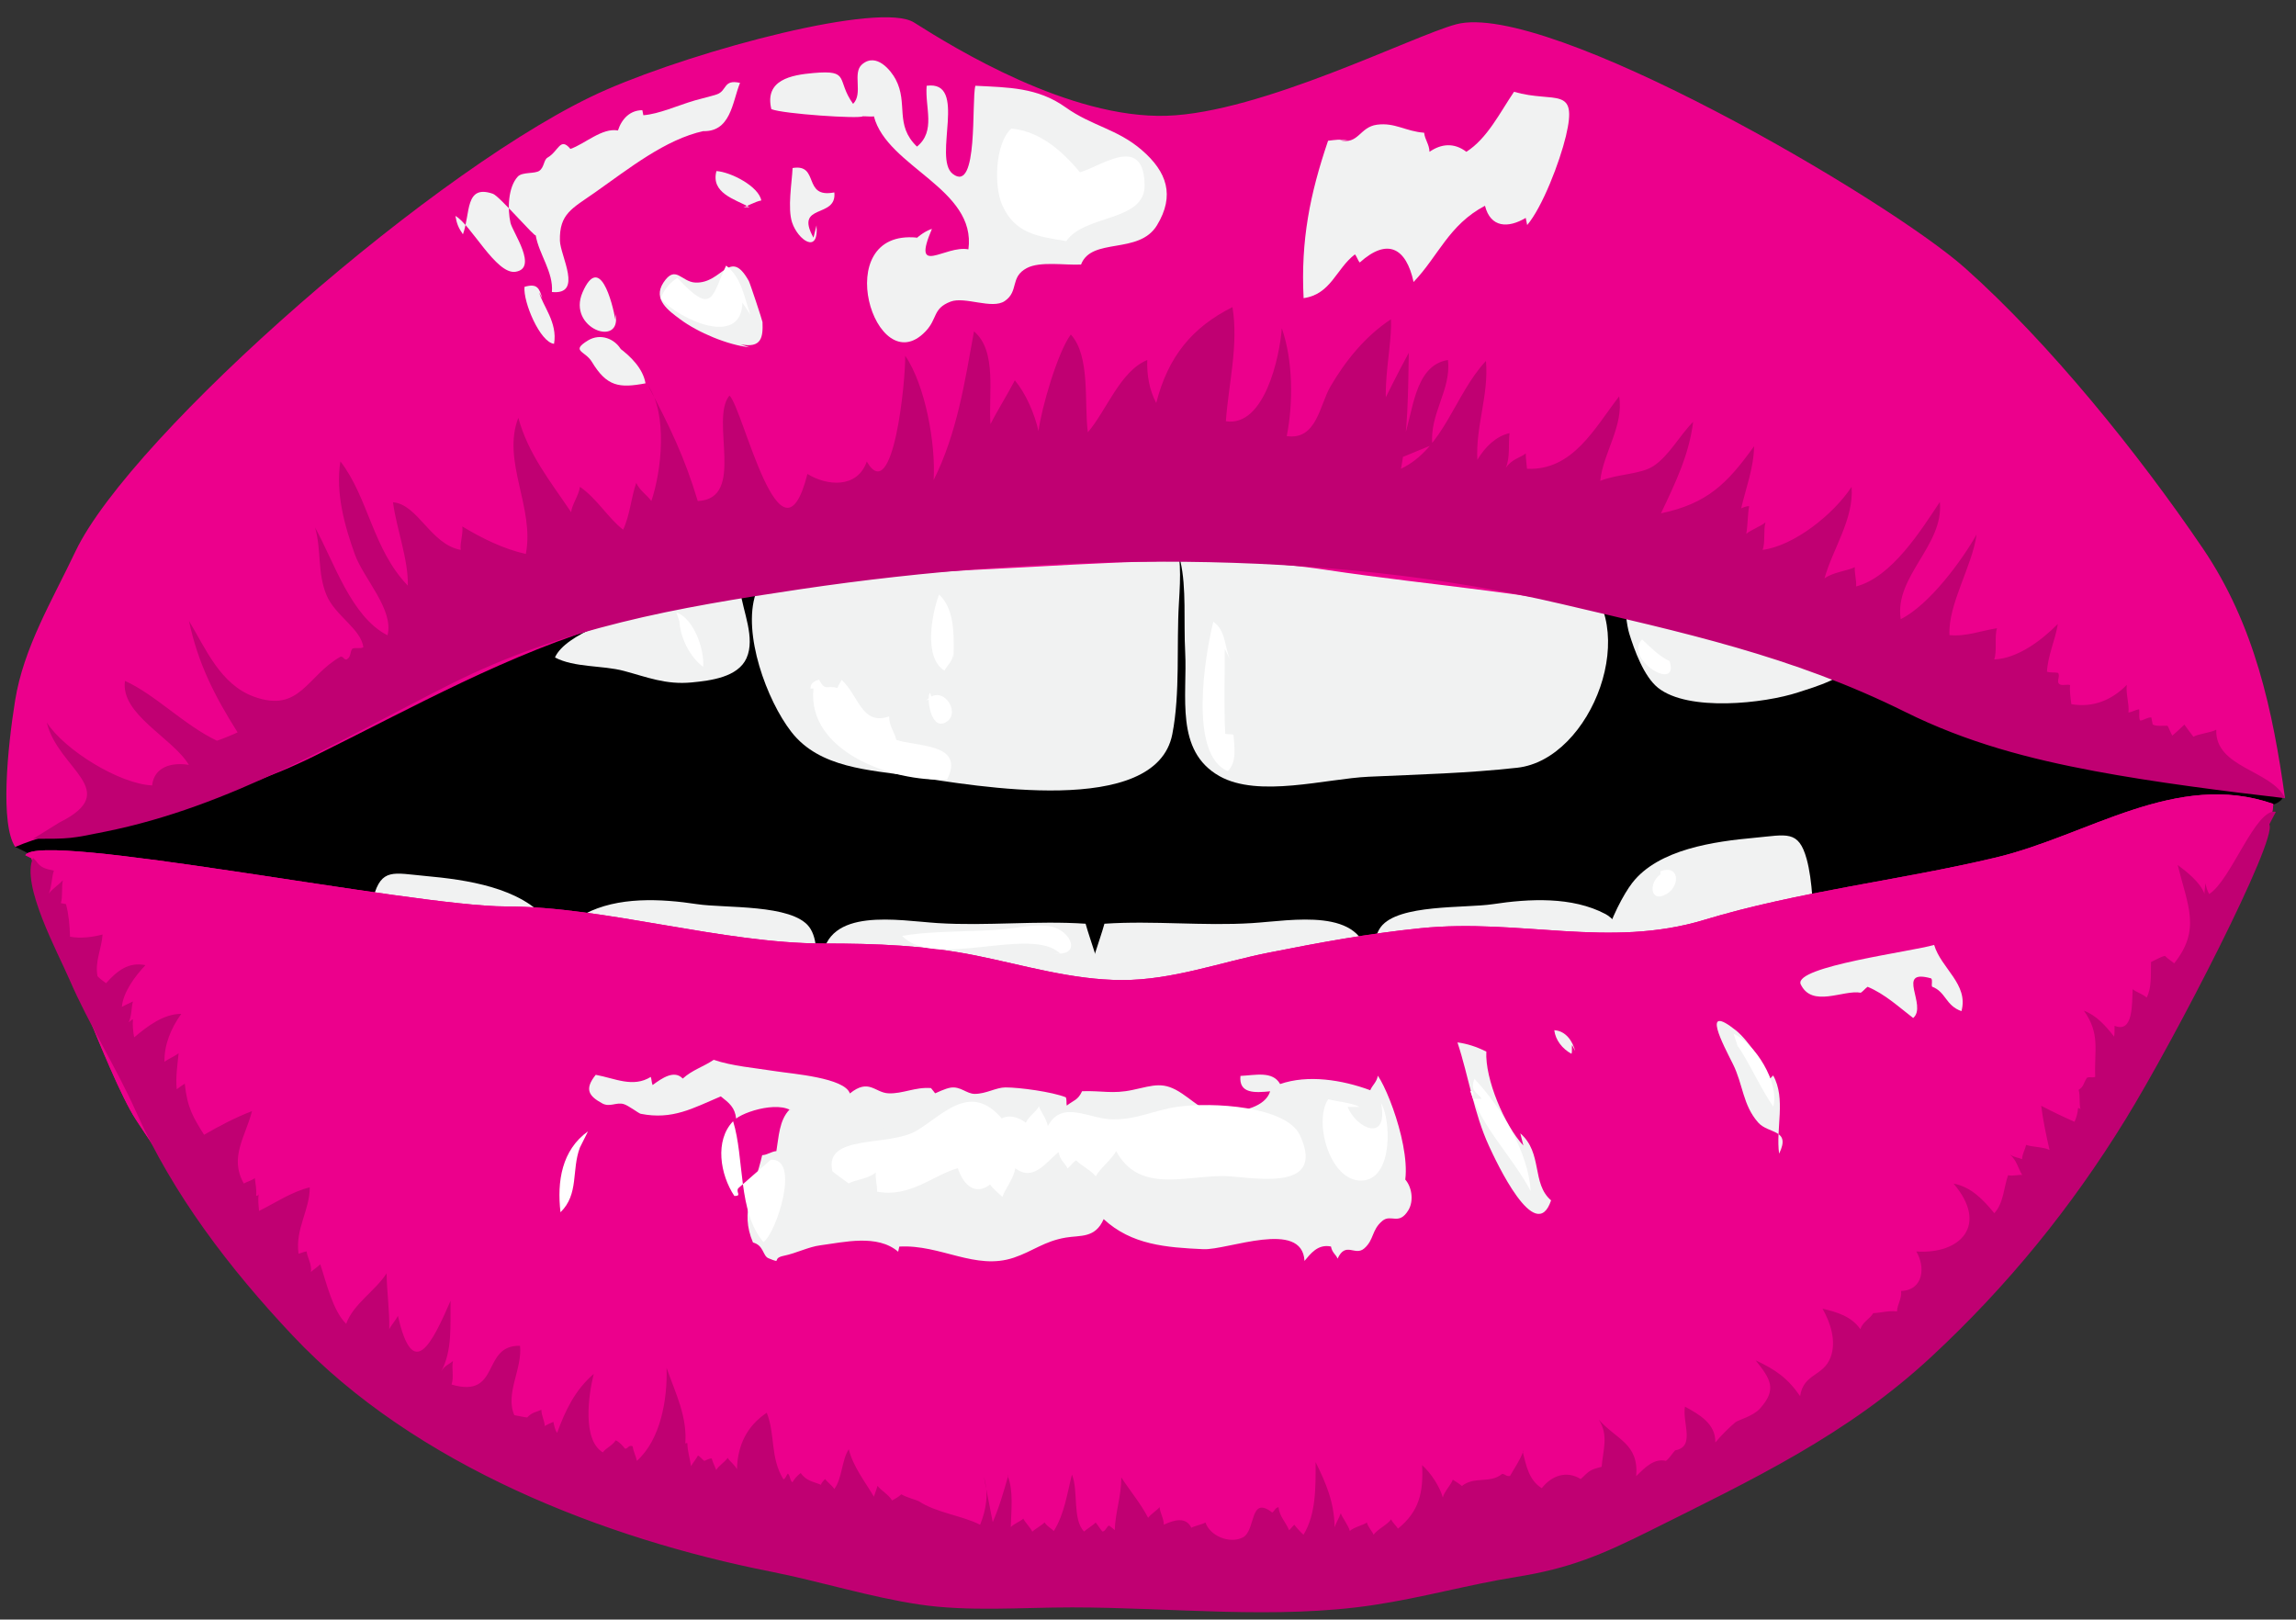 <?xml version="1.0" encoding="UTF-8"?><svg xmlns="http://www.w3.org/2000/svg" xmlns:xlink="http://www.w3.org/1999/xlink" height="265.8" preserveAspectRatio="xMidYMid meet" version="1.0" viewBox="229.5 162.0 376.8 265.8" width="376.8" zoomAndPan="magnify"><rect x="229.5" y="162.0" width="376.8" height="265.8" fill="#333333" stroke="none"/><g id="change1_1"><path d="m313 250c-6.203 0.577-13.419 5.502-19.111 7.986-7.753 3.382-15.316 7.318-22.902 11.002-10.025 4.87-18.999 11.984-28.499 17.649-6.733 4.015-8.488 11.003-10.488 14.363 0 0 19 8.734 25.889 18.975 17.319 25.745 58.677 21.965 89.723 20.414 22.443-1.121 44.882-3.209 67.385-2.9 19.628 0.27 38.733 2.611 58.406 1.01 16.978-1.382 33.661-4.982 50.61-6.387 10.989-0.91 21.662-3.778 31.386-9.111 11.619-6.373 20.114-16.875 31.713-22.861 3.646-1.881 7.813-4.044 11.5-5.027 4.606-1.228 7.718-1.178 3.913-6.211-4.388-5.805-13.503-11.113-19.515-14.873-18.289-11.437-41.961-17.068-63.02-20.527-22.255-3.656-44.195-7.79-66.879-8.012-19.714-0.192-39.336 1.029-59 1.012-22.017-0.019-43.949 2.977-65.611 4-5.345 0.252-13.495-0.436-18 1.5" fill="inherit"/></g><g fill="#F1F2F2" id="change2_3"><path d="m351 259.5c7.772-2.746 15.629-7.261 23.474-9.527 12.382-3.577 26.097-4.831 38.955-3.868 12.549 0.94 10.044 12.837 10.572 22.895 0.379 7.234-1.735 16.221 5.625 20.375 6.42 3.622 17.512 0.417 24.486 0.1 8.48-0.386 16.173-0.568 24.389-1.476 12.247-1.353 20.724-23.427 9.998-31.621-10.645-8.132-32.372-7.328-45.023-8.375-6.256-0.518-16.045 1.577-19.975-3.002" fill="inherit"/><path d="m496 255.5c0 0.354-0.023 7.547 0.889 10.512 0.832 2.702 2.396 7.014 4.709 8.865 4.965 3.969 17.441 2.579 23.014 0.747 2.666-0.877 8.458-2.451 9.524-5.599 1.633-4.823-8.863-6.848-12.636-8.898-7.947-4.32-15.337-6.74-24.024-7.153-0.168-8e-3 -1.194 0.039-0.976 0.027" fill="inherit"/><path d="m410.75 313.6c-1.546 5.606-5.976 14.584 0.185 18.734 6.285 4.232 19.908 2.399 27.065 2.052 10.214-0.497 16.986-3.343 15.996-14.891-0.748-8.722-12.524-6.404-18.998-5.998-8.076 0.508-16.188-0.44-24.248 0.103z" fill="inherit"/><path d="m504 331.5c-4.196 1.803-12.614-0.087-17.488-0.5-4.652-0.395-9.24-1.354-13.896-1.712-3.326-0.255-9.548 1.821-12.258 1.091-4.112-1.107-7.179-12.361-4.244-16.254 2.855-3.779 13.83-3.047 18.387-3.736 5.939-0.898 13.004-1.282 18.485 1.626 4.142 2.196 12.482 18.989 12.515 18.985" fill="inherit"/><path d="m495 325.5c-6.396-2.212-0.408-15.023 2.376-18.609 4.305-5.542 13.504-6.8 20.124-7.402 5.214-0.475 7.165-1.337 8.5 3.512 0.941 3.42 1.191 8.949 1 12.5-0.558 10.346-11.638 7.766-19.498 8.891-4.635 0.663-9.556 1.302-14.502 1.609" fill="inherit"/><path d="m351 259.5c-3.915-1.759-10.753-0.474-15.5 1.876-3.903 1.932-13.158 4.554-14.923 8.524 3.187 1.691 7.738 1.258 11.312 2.209 3.797 1.011 6.865 2.298 11.111 1.891 3.168-0.304 7.608-0.86 9.012-3.988 1.493-3.328-0.605-7.685-1.012-11.012" fill="inherit"/><path d="m353.5 259.5c-2.152 6.493 1.815 17.405 5.875 22.625 4.653 5.981 12.855 6.208 19.736 7.264 10.536 1.618 40.079 6.884 42.777-6.889 1.324-6.758 0.668-14.701 1.086-21.526 0.559-9.133 0.52-13.917-10.1-13.974-13.31-0.072-28.518 4.617-41.365 6.986-5.054 0.932-16.592 2.362-18.51 5.014" fill="inherit"/><path d="m407.66 313.6c1.547 5.606 5.977 14.584-0.186 18.734-6.285 4.232-19.907 2.399-27.064 2.052-10.214-0.497-16.986-3.343-15.996-14.891 0.748-8.722 12.524-6.404 18.998-5.998 8.076 0.508 16.188-0.44 24.248 0.103z" fill="inherit"/><path d="m314.41 331.5c4.196 1.803 12.614-0.087 17.488-0.5 4.652-0.395 9.24-1.354 13.896-1.712 3.326-0.255 9.548 1.821 12.258 1.091 4.112-1.107 7.179-12.361 4.244-16.254-2.855-3.779-13.83-3.047-18.387-3.736-5.939-0.898-13.004-1.282-18.485 1.626-4.142 2.196-12.482 18.989-12.515 18.985" fill="inherit"/><path d="m321.77 331.77c6.396-2.212 0.408-15.023-2.376-18.609-4.305-5.542-13.504-6.8-20.124-7.402-5.214-0.475-7.165-1.338-8.5 3.512-0.941 3.42-1.191 8.949-1 12.5 0.558 10.346 11.638 7.766 19.498 8.891 4.635 0.663 9.556 1.302 14.502 1.609" fill="inherit"/></g><g id="change3_1"><path d="m232 301c6.729-2.921 19.839-5.262 26.986-7.014 7.369-1.807 14.932-4.37 22.014-7.862 16.188-7.983 32.043-16.954 49.5-21.999 19.857-5.738 40.912-7.73 61.5-8.736 17.841-0.871 37.347-2.56 55 0.113 17.55 2.657 36.04 3.877 53.488 8.121 17.847 4.34 35.064 11.111 52.012 18.266 9.499 4.01 16.649 5.738 27 6.723 9.306 0.885 16.066 1.784 25 4.389-1.999-14.331-4.962-28.428-13.487-40.998-10.531-15.528-25.203-33.714-39.013-46.003-12.809-11.398-68.669-43.984-83.525-40.014-7.176 1.917-31.975 14.526-47.53 15.014-15.945 0.5-34.76-11.075-41.445-15.311-5.5-3.485-35.286 4.403-50.538 11.054-26.962 11.757-78.011 56.659-87.086 75.769-3.844 8.095-8.505 15.77-9.902 24.488-1.249 7.797-2.474 20.28 0.026 24" fill="#EC008C"/></g><g fill="#EC008C" id="change3_2"><path d="m234.66 302.85c2.028 7.204 12.637 35.981 17.124 42.863 8.227 12.615 18.044 25.077 28.251 36.272 10.084 11.059 54.625 44.864 144.65 42.364 17.736-0.492 35.17-2.237 52.363-5.015 71.111-11.485 125.5-114.71 125.52-125.4-15.908-5.543-30.395 5.199-45.525 8.802-15.967 3.802-32.367 5.533-47.875 10.236-15.613 4.734-30.201-0.287-46.514 1.363-8.596 0.87-16.619 2.361-25 4.023-7.852 1.557-15.741 4.496-24 4.488-8.176-8e-3 -16.205-2.455-24-4.025-8.287-1.67-16.284-1.975-25-1.975-16.615 0-35.978-6.08-52.089-6.08-15.47 0-76.544-12.467-78.911-8.42" fill="inherit"/><path d="m234.66 302.85c2.028 7.204 12.637 35.981 17.124 42.863 8.227 12.615 18.044 25.077 28.251 36.272 10.084 11.059 54.625 44.864 144.65 42.364 17.736-0.492 35.17-2.237 52.363-5.015 71.111-11.485 125.5-114.71 125.52-125.4-15.908-5.543-30.395 5.199-45.525 8.802-15.967 3.802-32.367 5.533-47.875 10.236-15.613 4.734-30.201-0.287-46.514 1.363-8.596 0.87-16.619 2.361-25 4.023-7.852 1.557-15.741 4.496-24 4.488-8.176-8e-3 -16.205-2.455-24-4.025-8.287-1.67-16.284-1.975-25-1.975-16.615 0-35.978-6.08-52.089-6.08-15.47 0-76.544-12.467-78.911-8.42" fill="inherit"/></g><g id="change4_1"><path d="m235.42 303.3c0.737 1.146 1.636 1.304 2.923 1.587-0.353 0.979-0.382 2.885-0.846 3.766 0.641-0.813 1.621-1.426 2.321-2.189-0.256 1.103 0.011 2.646-0.325 3.752 0.281 0.055 0.561 0.111 0.841 0.17 0.456 1.749 0.596 3.447 0.661 5.34 1.769 0.348 3.835 0.045 5.337-0.36-0.147 2.362-1.296 4.401-0.828 6.851 0.285 0.299 1.045 0.912 1.401 1.146 1.745-1.958 3.653-3.554 6.462-2.962-1.715 1.811-3.645 4.399-3.873 6.851 0.501-0.289 1.306-0.636 1.821-0.898-0.282 1.019-0.164 2.271-0.684 3.4 0.024 0.069 0.635-0.631 0.689-0.404-0.092 0.794 0.032 2.104 0.198 2.9 2.154-1.814 4.792-3.857 7.725-3.859-1.692 2.387-2.812 5.067-2.749 7.873 0.555-0.461 1.718-0.92 2.321-1.422-0.185 1.927-0.516 3.912-0.31 5.922 0.292-0.243 0.986-0.687 1.312-0.924 0.441 4.065 1.401 5.536 3.174 8.397 2.25-1.313 5.111-2.835 7.864-3.884-1.056 4.173-3.784 7.597-1.337 11.884 0.361-0.242 1.31-0.506 1.802-0.884 0.109 0.809 0.324 2.104 0.211 2.889 0.208 0.027 0.346-0.054 0.415-0.244-0.136 0.901-8e-3 1.864 0.061 2.739 2.505-1.236 5.447-3.203 8.326-3.871 6e-3 3.772-2.403 6.771-1.839 10.888 0.479-0.109 0.836-0.325 1.327-0.378 0.075 0.948 0.918 2.138 0.701 3.388 0.348-0.372 1.121-0.837 1.536-1.285 1.004 2.998 2.04 7.608 4.253 9.785 1.164-3.267 4.749-5.365 6.633-8.287 0.04 3.094 0.499 5.999 0.438 9.174 0.383-0.778 1.033-1.429 1.425-2.195 2.481 10.936 5.576 4.541 8.639-2.477-0.073 3.94 0.342 8.173-1.562 11.635 0.567-1.023 1.352-1.21 1.949-1.746-0.25 1.256 0.196 2.539-0.226 3.859 8.139 2.37 4.836-6.521 11.237-6.36 0.401 3.806-2.492 7.846-0.934 11.386 0.51 0.079 1.608 0.337 2.109 0.376 0.833-0.896 1.515-0.879 2.327-1.261 0.01 0.989 0.542 1.801 0.561 2.76-0.37-0.041 1.646-0.891 1.414-0.761 0.126 0.581 0.238 1.302 0.613 1.784 1.341-3.663 2.916-7.011 6.008-9.674-0.86 3.416-1.924 10.813 1.492 12.887 0.462-0.695 1.609-1.148 2.109-1.984 0.542 0.222 1.11 0.819 1.502 1.349 0.493 0.152 0.574-0.696 1.289-0.363 0.124 0.941 0.506 1.484 0.684 2.386 3.859-3.445 5.043-10.01 4.875-15.271 1.397 4.04 3.565 8.171 3.028 12.895-0.01 0.374-0.02 0.359-0.028-0.046-0.044-0.386 0.094-0.549 0.415-0.489 0.011 1.329 0.427 2.511 0.597 3.787 0.331-0.598 0.828-1.15 1.14-1.746 0.218 0.039 0.962 0.861 1 0.849 0.124 0.085 0.863-0.454 1.262-0.361 0.125 0.553 0.532 1.326 0.737 1.897 0.338-0.671 1.444-1.341 1.875-2.01 0.345 0.577 1.153 1.141 1.526 1.871 0.107-3.988 1.646-7.093 4.887-9.271 1.423 3.521 0.538 7.349 2.724 10.91 0.279 0.066 0.577-0.781 0.726-0.926 0.435 0.299 0.323 1.157 0.774 1.428 0.279-0.52 0.758-1.069 1.35-1.523 0.945 1.371 2.176 1.426 3.427 1.973-0.405 2e-3 0.667-1.102 0.572-0.975 0.424 0.545 1.184 1.072 1.513 1.637 1.332-1.828 1.181-4.686 2.375-6.537 0.734 2.895 2.622 5.248 4.123 7.785 0.186-0.604 0.433-1.163 0.601-1.783 0.455 0.685 1.852 1.45 2.387 2.41 0.534-0.306 1.008-0.546 1.514-1.012 0.954 0.553 2.443 0.91 2.876 1.134 2.819 1.892 7.225 2.382 10.05 3.862 1.03-2.556 1.439-5.089 0.624-7.859l1.45 7.425c1.072-2.438 1.788-5.004 2.527-7.547-0.018-0.372-0.037-0.372-0.055 0 0.963 2.453 0.555 5.636 0.492 8.368 0.576-0.601 1.516-0.891 2.06-1.395 0.174 0.486 1.317 1.658 1.464 2.146 0.488-0.472 1.636-1.091 2.012-1.523 0.46 0.693 1.177 1.021 1.526 1.412 1.769-2.872 2.183-6.171 2.974-9.259 1.096 2.643 0.038 7.391 2 9.345 0.501-0.473 1.466-1.023 1.889-1.484 0.364 0.426 0.729 1.05 1.111 1.484 0.58-0.051 0.698-0.925 1.124-0.973 0.08 0.043 0.913 0.748 0.9 0.75 0.088-2.941 1.099-5.656 1.076-8.662 1.46 2.252 3.212 4.313 4.402 6.636 0.479-0.65 1.55-1.302 1.885-1.761 0.031 0.866 0.701 1.868 0.688 2.885 1.755-0.807 3.626-1.32 4.523 0.502 0.395-0.265 1.763-0.53 2.316-0.861 0.696 2.146 3.897 3.565 6.109 2.461 2.209-1.104 1.043-7.012 4.851-4.1 0.426-0.308 0.483-0.785 1.027-0.875 0.192 1.624 1.142 2.331 1.736 3.789 0.064-1e-3 0.685-0.801 0.861-0.902 0.335 0.463 1.117 1.305 1.5 1.637 2.065-3.373 2.006-7.816 1.988-11.922 1.716 3.486 3.05 6.536 3.125 10.697 0.229-0.735 0.736-1.548 1.012-2.309 0.159 0.618 1.257 1.988 1.477 2.922 0.581-0.599 2.323-1.004 2.8-1.397 0.214 0.803 0.913 1.495 1.101 2.009 0.657-0.927 2.245-1.612 2.874-2.523 0.287 0.585 0.892 1.109 1.126 1.521 3.49-2.811 4.194-5.972 3.963-10.42 1.505 1.354 2.895 3.536 3.398 5.309 0.261-1.034 1.294-1.973 1.639-2.922 0.402 0.25 1.086 0.677 1.498 1.037 2.042-1.665 4.615-0.324 6.625-2.001 0.579 0.107 0.578 0.44 1.264 0.361 0.714-1.278 1.68-2.644 2.139-3.982-0.019-0.372-0.036-0.372-0.055 0 0.597 2.299 0.991 4.636 3.127 5.982 1.614-2.067 4.061-2.955 6.398-1.497 1.504-1.421 1.445-1.499 3.427-2.014 0.235-2.776 1.185-5.188-0.475-7.75 2.913 3.304 6.603 3.915 6.151 9.287 1.491-1.486 2.955-2.958 4.884-2.51 0.642-0.499 0.961-1.147 1.503-1.728 3.345-0.59 1.164-4.464 1.613-7.173 2.39 1.299 5.063 2.833 4.985 5.883 0.877-1.081 2.306-2.508 3.304-3.323 0.464-0.379 2.886-0.987 3.998-2.223 2.879-3.195 1.758-4.861-0.688-7.938 3.25 1.525 5.235 2.887 7.3 5.874 0.557-3.74 3.774-3.19 4.988-6.337 1.015-2.628-7e-3 -5.754-1.313-8.011 2.457 0.57 4.75 1.278 6.212 3.359 0.406-1.239 1.518-1.627 2.113-2.624 1.512-0.08 2.359-0.438 3.901-0.288 0.029-1.135 0.805-2.046 0.674-3.351 3.742-0.158 3.984-4.041 2.489-6.487 7.232 0.497 11.93-4.314 6.124-11.134 2.841 0.521 4.87 2.626 6.685 4.858 1.544-1.706 1.547-4.247 2.254-6.236 0.786 0.177 1.782-0.121 2.321-0.04-0.656-1.044-0.913-2.457-2.02-3.36 0.711 0.478 1.385 0.497 1.997 0.763 0.043-0.968 0.473-1.449 0.659-2.349 0.944 0.378 2.9 0.321 3.851 0.847-0.532-2.285-1.084-4.941-1.371-7.261 1.77 0.935 3.678 1.839 5.46 2.625 0.3-0.574 0.558-1.533 0.585-2.242 0.209-0.026 0.348 0.056 0.416 0.246-0.275-1.05-0.025-2.164-0.314-3.244 0.91-0.639 0.635-0.813 1.361-1.987 0.467-0.188 0.887 0.042 1.354-0.146-0.173-4.436 0.865-7.017-1.849-10.852 2.037 0.753 3.593 2.506 4.947 4.251 0.114-0.461 0.063-1.301 0.077-1.775 3.128 1.281 2.838-3.688 2.973-6.01 0.546 0.468 1.752 0.849 2.301 1.383 0.86-1.725 0.652-3.813 0.712-5.836 0.652-0.309 1.636-0.883 2.288-1.013 0.482 0.511 1.019 0.798 1.512 1.225 4.424-5.546 2.229-9.428 0.578-16.149 1.425 1.089 3.734 2.835 4.422 4.811-0.107-0.345 0.126-1.364 0.115-1.811 0.214 0.836 0.241 1.032 0.623 1.773 3.548-2.155 7.652-14.216 10.947-13.487l-1.072 2.064c1.422 2.384-15.462 35.204-23.65 48.498-8.866 14.394-19.275 27.225-31.824 38.879-13.827 12.843-29.442 20.185-46.051 28.484-8.091 4.043-13.338 6.241-21.975 7.625-8.039 1.288-15.311 3.39-23.5 4.625-16.044 2.42-33.061 0.389-49.5 0.389-8.225 0-17.012 0.723-25.026-0.473-8.159-1.217-16.274-3.794-24.474-5.416-27.03-5.349-58.234-17.318-78.391-38.723-10.462-11.109-19.606-23.132-25.721-36.779-3.302-7.372-7.709-14.241-10.889-21.609-1.962-4.547-8.024-15.649-6-20" fill="#C00072"/></g><g fill="#fff" id="change5_1"><path d="m341 264c0.171 2.7 1.707 5.808 3.9 7.448 0.212-3.004-1.564-7.931-4.4-8.948" fill="inherit"/><path d="m363 275c-1.092 10.258 12.769 15.384 21.926 14.926 3.044-6.001-5.021-5.33-8.339-6.513-0.347-1.448-1.2-2.256-1.163-3.837-4.513 1.55-4.964-3.373-7.799-5.999-0.298 0.477-0.453 0.841-0.712 1.336-1.82-0.549-1.884 0.654-3.013-1.376-1.47 0.457-1.341 1.141-1.4 1.463" fill="inherit"/><path d="m382.5 276.5c-0.299-0.156-0.275-1.196-0.512-0.56-0.345 1.362 0.466 6.149 2.912 4.482 2.356-1.605-0.839-6.329-3.4-3.423" fill="inherit"/><path d="m386 270c0.12-0.359 0-0.963-2e-3 -1.349 0.043 1.783-0.884 2.299-1.512 3.408-3.463-2.123-2.049-9.391-0.875-12.497 2.859 2.656 2.376 7.567 2.389 11.437" fill="inherit"/><path d="m431.5 270.5c-1.112-2.14-0.686-4.918-2.875-6.462-1.367 5.396-4.117 21.854 2.373 24.512 1.482-1.473 1.101-3.815 0.928-5.976-0.472-0.128-0.88-0.02-1.352-0.147-0.229-4.601-0.074-9.297-0.074-13.926" fill="inherit"/><path d="m503.5 270.5c-1.718-0.793-3.142-2.272-4.514-3.562-3.089 3.21 6.168 8.814 4.514 3.562" fill="inherit"/><path d="m502 305.5c-2.063 1.443-1.646 4.899 1.121 3.146 2.169-1.374 1.935-4.843-1.121-3.646" fill="inherit"/><path d="m402.5 318.5c4.148 0.364 3.1-2.914 0.498-4.109-2.274-1.046-6.056-0.165-8.524 0.084-5.364 0.541-11.599 0.187-16.922 1.125 5.402 5.579 21.113-1.744 25.948 2.9" fill="inherit"/></g><g fill="#F1F2F2" id="change2_2"><path d="m380 201c-14.629-1.479-6.853 24.024 1.389 15.389 2.016-2.112 1.141-3.751 4.113-4.887 2.344-0.896 6.828 1.326 8.898-0.102 2.357-1.626 0.804-3.909 3.602-5.398 2.199-1.172 6.35-0.44 8.911-0.589 1.728-4.531 9.489-1.549 12.461-6.439 2.97-4.886 1.651-8.771-2.498-12.351-4.027-3.473-8.189-3.936-12.5-7.011-4.6-3.281-9.382-3.256-14.803-3.537-0.677 2.407 0.537 17.773-3.721 14.46-3.32-2.584 2.581-15.392-4.277-14.46-0.3 3.6 1.548 7.426-1.588 9.986-3.727-3.579-1.396-7.071-3.501-11.047-0.738-1.393-3.153-4.485-5.521-2.438-1.635 1.413 0.238 4.776-1.464 6.473-2.841-3.97-0.362-5.607-6.514-5.063-3.631 0.321-8.058 1.115-6.899 5.927 1.902 0.793 14.563 1.624 14.999 1.172 0.367-0.021 1.568 0.103 1.828 1e-3 2.167 8.353 16.869 11.877 15.511 21.837-3.815-0.75-9.399 4.646-5.986-3.36-0.982 0.314-2.113 1.072-2.938 1.936" fill="inherit"/><path d="m351 218.5c3.561 0.729 3.722-1.237 3.635-3.637-8e-3 -0.237-2.057-6.409-2.248-6.751-3.121-5.584-4.287 0.434-8.75 0.263-2.328-0.089-3.262-3.024-5.26 2e-3 -1.837 2.785 0.956 4.684 2.734 6.012 2.924 2.184 7.839 4.239 11.389 4.611" fill="inherit"/><path d="m351.5 196c0.493-0.073 1.993-0.952 2.936-1.099-0.417-2.322-5.031-4.685-7.36-4.826-0.955 3.594 2.988 4.617 5.424 5.924" fill="inherit"/><path d="m363.5 199c0.42 4.873-3.072 2.368-4.012-0.5-0.761-2.325-0.036-6.495 0.087-8.924 4.477-0.757 1.566 5.048 6.849 4 0.452 4.378-6.621 1.691-3.424 7.424" fill="inherit"/><path d="m331 219c2.067 1.516 4.028 3.512 4.436 5.913-4.343 0.815-6.349 0.534-8.811-3.539-1.101-1.82-3.531-1.722-0.637-3.498 2.021-1.239 4.448-0.316 5.512 1.623" fill="inherit"/><path d="m318 210c0.503 2.121 3.043 4.898 2.426 8.423-2.277-0.224-5.092-6.846-4.851-9.347 2.106-0.618 2.436 0.235 2.924 1.924" fill="inherit"/><path d="m330.5 213.5c1.166 5.664-7.971 2.418-5.4-3.512 2.812-6.485 4.871 1.576 5.4 4.512" fill="inherit"/><path d="m344.5 183.5c4.96 0.436 5.16-4.758 6.45-7.898-2.804-0.634-2.08 1.306-3.839 1.898-0.851 0.287-2.462 0.655-3.6 0.988-2.834 0.829-5.819 2.217-8.428 2.425-0.056-0.275-0.111-0.551-0.167-0.826-1.987-4e-3 -3.372 1.385-4.003 3.326-2.62-0.481-5.447 2.232-7.804 3.025-1.694-2.031-1.929 0.39-3.745 1.426-0.648 0.37-0.524 1.572-1.341 2.159-0.748 0.539-2.813 0.159-3.55 0.962-1.615 1.759-1.691 5.363-1.197 7.581 0.376 1.578 4.593 7.478 0.813 8.039-3.177 0.472-7.295-7.759-9.853-9.167 0.238 1.37 0.537 1.995 1.237 3.014 1.263-3.405 0.279-8.254 4.931-6.644 1.074 0.372 7.117 7.43 7.009 6.781 0.53 3.175 2.932 6.031 2.662 9.334 5.17 0.53 1.375-5.931 1.315-8.426-0.107-4.429 2.004-5.275 5.721-7.887 5.615-3.945 11.565-8.737 17.889-10.111" fill="inherit"/><path d="m479.5 350c-3.115-3.344-6.312-10.949-6.075-15.413-1.617-0.805-3.124-1.293-4.738-1.512 1.856 5.646 2.679 11.586 5.188 17.038 1.119 2.43 7.637 16.464 10.175 8.889-3.239-2.791-1.319-7.748-5.05-11.002" fill="inherit"/><path d="m487.5 333.5c-0.096 0.5 0.053 0.94-0.1 1.448-1.538-0.835-2.632-2.28-2.825-3.873 1.914 0.097 3.047 1.87 3.425 3.425" fill="inherit"/><path d="m520 339c-0.772-1.822-3.461-6.181-5.624-7.902-5.812-4.627-2.063 2.374-0.487 5.525 1.688 3.375 1.599 6.709 4.142 9.598 1.704 1.938 5.437 1.036 3.442 5.116-0.573-4.093 1.16-9.013-0.973-12.837" fill="inherit"/><path d="m459 356.5c0.205-0.296-0.194-0.776 0.998-1.05 1.163 1.177 1.602 3.568 0.625 5.173-1.558 2.558-2.838 0.554-4.26 1.743-1.803 1.507-1.321 3.08-2.975 4.521-1.527 1.331-3.029-1.226-4.375 1.675-0.3-0.736-0.862-0.894-1.088-1.987-2.179-0.456-3.389 1.24-4.341 2.363-0.372-6.885-12.637-1.745-16.597-1.926-6.048-0.277-11.801-0.697-16.363-4.935-1.391 3.187-3.813 2.619-6.237 3.034-3.534 0.605-5.342 2.22-8.498 3.291-6.319 2.145-12.037-2.205-18.805-1.817-0.053 0.282-0.114 0.563-0.183 0.841-3.416-2.928-8.904-1.555-12.78-1.049-1.959 0.256-3.935 1.302-5.998 1.721-2.119 0.431-0.097 1.384-2.513 0.4-0.95-0.387-0.74-2.108-2.537-2.585-2.206-5.155 0.211-8.644 1.51-14.328 0.926-0.058 1.458-0.592 2.329-0.67 0.397-2.298 0.449-5.081 2.185-6.841 3.118 1.235 7.879-0.567 11.313-0.487 1.028 5.259 11.852-2.573 15.089-3.085 1.639-0.26 2.624 1.026 3.972 1.023 1.871-3e-3 3.503-1.058 5.028-1.061 2.305-5e-3 7.671 0.721 9.913 1.62 0.189 0.448 0.057 0.894 0.158 1.365 1.186-0.926 1.821-0.87 2.515-2.363 3.308-0.113 5.002 0.497 8.29-0.21 3.56-0.766 5.065-1.464 8.135 0.611 2.824 1.909 3.398 3.131 7.488 3.012 2.323-0.067 6.181-0.834 6.95-3.398-2.433 0.235-5.171 0.455-4.875-2.526 2.44-0.107 5.28-0.863 6.512 1.336 4.53-1.574 10.123-0.714 14.788 1.014 0.367-0.869 1.065-1.319 1.25-2.387 2.337 3.479 6.719 16.19 3.375 19.962" fill="inherit"/><path d="m385.47 345.66c-0.737-1.758-1.953-3.607-3.182-5.087-2.556-0.215-4.69 0.977-7.009 0.858-2.205-0.112-3.188-2.498-6.304 0.025-0.862-2.585-9.453-3.219-12.073-3.634-3.467-0.55-7.304-0.859-10.279-1.889-1.677 1.152-3.498 1.642-5.074 3.079-1.391-1.478-3.419-0.067-4.949 1.063-0.181-0.453-0.143-0.875-0.3-1.335-2.928 1.812-5.851 0.238-9.033-0.345-1.946 2.413-1.078 3.52 1.074 4.693 1.23 0.672 2.284-0.238 3.507 0.109 0.799 0.227 2.462 1.527 2.796 1.594 5.244 1.041 8.588-0.93 13.149-2.856 1.41 1.104 2.318 1.838 2.515 3.64 1.939-1.481 8.889-3.362 10.041-0.082 0.084 0.241-1.903 4.242-1.979 5.257-0.131 1.748 0.838 3.636 1.211 5.346 2.428-2.598 2.158-8.246 5.839-9.09 0.443 1.446 1.24 2.659 1.64 4.18 0.472 0.293 1.089 0.518 1.618 0.845 0.313-0.724 1.802-1.958 2.088-3.016 0.268 0.39 0.473 0.823 0.754 1.212 0.593-1.397 1.881-2.251 2.94-3.253 1.28 4.049 2.02 5.878 6.534 4.591 3.764-1.073 5.357-3.233 4.304-7.396" fill="inherit"/><path d="m525 323.5c-1.044-2.893 18.34-5.338 21.913-6.425 1.154 3.878 5.685 6.438 4.485 10.873-2.63-0.922-2.531-3.157-4.826-4.021-0.137-0.399 0.13-1.032-0.146-1.354-5.981-1.686-0.543 4.465-2.953 6.499-2.327-1.779-4.591-3.914-7.473-5.121-0.401 0.264-0.724 0.728-1.125 0.974-2.846-0.543-8.023 2.574-9.875-1.425" fill="inherit"/></g><g id="change5_2"><path d="m352.67 213.67c-1.07-2.9-1.419-6.066-4-8.08-2.364 4.911-2.09 8.432-8 2.015-1.259 0.788-2.258 1.969-2.733 3.395 2.99 3.413 13.206 8.12 13.4 0.669" fill="#fff"/></g><g id="change5_3"><path d="m394 345.67c-5.164-6.166-9.621-0.813-14 1.852-4.586 2.79-15.337 0.468-13.899 6.699 0.265 0.249 2.534 1.912 2.678 1.998 0.949-0.588 3.32-0.748 4.454-1.813-0.129 0.944 0.252 2.206 0.202 3.164 5.436 1.02 9.189-2.708 13.249-3.849 0.996 2.935 2.942 4.479 5.3 2.683 0.53 0.748 1.431 1.456 2.032 2.028 0.404-1.296 1.851-2.958 2.101-4.711 2.99 2.291 5.04-0.995 7.104-2.633 0.299 1.464 1.108 1.812 1.466 2.662 0.425-0.292 1.021-1.127 1.445-1.328 0.486 0.672 2.578 1.738 3.203 2.661 0.564-1.229 2.751-2.938 3.331-4.175 3.694 6.795 10.784 4.187 17.37 4.097 4.023-0.054 17.35 3.186 12.814-6.666-2.215-4.807-14.387-5.511-20.182-4.685-3.772 0.538-6.616 2.138-10.667 2.05-3.857-0.083-8.188-3.256-10.535 1.098-0.199-1.163-1.246-2.484-1.45-3.229-0.521 0.939-1.634 1.57-2.164 2.683-2.274-1.682-4.593-1.299-5.852 1.415" fill="#fff"/></g><g id="change5_4"><path d="m452.67 343.67c-1.457-0.715-3.531-0.843-5.197-1.267-2.527 3.821 0.447 14.041 5.896 13.314 4.801-0.641 4.355-10.161 2.785-12.661 1.246 6.581-4.113 4.123-5.484 0.613" fill="#fff"/></g><g id="change5_5"><path d="m471.33 342.33c-0.34-0.638 0.441-1.152-0.549-1.28 1.918 6.007 6.988 10.874 9.916 16.414-0.357-6.379-4.912-13.853-9.23-18.414-0.783 2.1 0.473 2.178 1.197 3.28" fill="#fff"/></g><g id="change5_6"><path d="m514.67 333.67c1.432 1.837 3.922 7.261 5.85 9.949 1.033-3.967-2.98-10.37-6.516-11.949" fill="#fff"/></g><g id="change5_7"><path d="m326 347.67c-4.305 3.072-5.108 8.232-4.516 13.282 3.064-2.99 1.783-6.899 3.183-10.615" fill="#fff"/></g><g id="change5_8"><path d="m350.67 357c-0.496 0.626 0.651 1.292-0.651 1.28-2.332-3.49-3.266-9.106-0.208-12.263 1.882 6.039 0.745 14.885 4.984 19.834 2.103-1.485 6.14-13.828 1.208-13.518" fill="#fff"/></g><g id="change5_9"><path d="m407.33 191c-2.543-3.155-6.486-7.425-11.867-7.901-2.636 2.397-2.9 9.39-1.482 12.568 2.037 4.563 5.582 5.124 10.515 5.901 3.003-4.421 12.98-3.134 12.85-9.25-0.208-9.749-9.521-0.93-12.016-1.984" fill="#fff"/></g><g id="change2_1"><path d="m450.67 185c-0.983-0.197-2.255-0.023-3.218 0.101-2.978 8.759-4.494 16.338-4.016 25.83 4.519-0.653 5.293-4.785 8.42-7.183 0.337 0.379 0.46 0.958 0.798 1.333 4.547-4.093 7.612-2.417 8.832 3.196 4.079-4.262 5.766-9.369 11.717-12.508 0.923 3.643 3.828 3.695 6.686 1.993 0.069 0.393 0.149 0.783 0.241 1.17 2.502-2.947 5.349-10.369 6.357-14.6 2.008-8.428-1.813-5.327-8.519-7.267-2.346 3.467-4.378 7.649-7.817 9.848-2.006-1.531-4.119-1.336-6.05 0-0.048-1.28-0.753-1.941-0.882-3.131-3.043-0.219-4.773-1.708-7.735-1.317-2.882 0.38-3.019 3.355-6.148 2.534" fill="#F1F2F2"/></g><g id="change4_2"><path d="m450 241c3.677-6.812 7.031-14.408 10.699-21.097-0.103 6.55-0.145 13.031-1.281 19.028 7.06-3.374 8.806-12.21 13.947-17.697 0.481 5.657-1.707 10.636-1.413 16.231 1.28-2.143 3.083-3.885 5.28-4.377-0.233 1.845 0.143 3.896-0.613 5.695 1.025-1.473 2.318-1.622 3.282-2.362-0.026 0.792 0.141 1.717 0.199 2.513 7.521 0.338 11.077-6.651 15.119-11.88 0.798 4.875-2.641 9.282-3.101 13.861 2.885-1.155 6.612-1.045 8.713-2.416 2.573-1.68 4.334-5.066 6.533-7.265-0.652 5.348-2.912 10.038-5.281 15.014 7.563-1.587 10.864-4.844 15.281-11.012-0.047 3.527-1.335 6.854-2.116 10.184 0.011 3e-3 0.917-0.422 1.304-0.337-0.253 1.404-0.212 3.085-0.471 4.533 0.753-0.648 2.382-1.241 3.152-1.88-0.356 1.281 1e-3 3.265-0.467 4.512 5.14-0.675 11.621-5.801 14.598-10.345 0.412 5.264-3.083 10.138-4.447 15.028 1.357-1.021 3.679-1.217 4.981-1.846-0.089 0.958 0.313 2.208 0.201 3.161 5.844-1.502 10.658-9.203 13.749-13.862 0.707 7.137-7.514 12.196-6.416 19.229 4.68-2.332 10.035-9.603 12.45-13.896-0.729 5.274-4.705 11.445-4.45 16.515 2.679 0.282 5.266-0.738 7.799-1.13-0.454 1.342 0.048 3.799-0.463 5.127 3.87-0.162 7.806-3.154 10.446-5.828-0.393 2.551-1.652 5.199-1.782 7.833 0.604 0.209 1.182 0.069 1.804 0.194 0.437 0.481-0.293 1.378 0.192 1.808 0.359 0.371 1.315 0.024 1.805 0.194-0.119 0.892 0.085 2.227 0.199 3.134 3.57 0.63 6.69-0.698 9.101-3.164-0.198 1.364 0.432 3.162 0.268 4.531 0.582-0.047 1.104-0.437 1.751-0.517 0.105 0.399-0.107 1.613 0.21 1.855 0.662-0.119 1.112-0.539 1.793-0.528 0.073 0.382 0.148 0.763 0.225 1.145 0.469 0.366 1.86 0.178 2.437 0.228 0.093 0.055 0.605 1.372 0.785 1.616 0.618-0.54 1.453-1.271 1.979-1.812 0.027 0.042 1.381 1.901 1.48 1.997 0.765-0.479 2.996-0.688 3.755-1.165-0.231 6.279 9.093 6.626 11.283 11.248-9.979-1.154-21.395-2.602-31.25-4.45-10.653-1.998-20.905-4.65-31.1-9.716-18.56-9.223-36.641-13.054-56.299-17.686-39.13-9.219-84.261-8.479-124.85-2.467-20.449 3.029-39.05 6.278-57.667 15.652-18.301 9.215-35.99 20.021-56.519 24.148-5.79 1.164-5.638 1.185-11.893 1.185l4.308-2.667c10.525-5.243-0.223-8.729-2.047-16.417 2.97 4.587 12.01 10.101 17.285 10.317 0.334-3.024 3.157-3.833 6.027-3.368-2.648-4.442-11.278-8.286-10.482-13.779 4.893 2.183 9.68 7.234 15.087 9.814 0.453-0.107 2.881-1.108 3.395-1.368-3.775-5.974-6.493-11.298-7.979-18.295 2.73 4.502 5.12 10.438 10.695 12.447 7.552 2.723 8.665-3.503 14.199-6.584 0.526-5e-3 0.451 0.514 0.986 0.469 0.792-0.482 0.48-1.227 0.948-1.788 0.618-0.209 1.197 0.069 1.786-0.212-0.376-3.035-4.627-5.17-6.045-8.571-1.532-3.674-0.813-7.477-1.886-11.098 3.096 5.557 5.911 14.678 11.897 17.698 1.094-4.193-3.92-9.304-5.347-13.249-1.706-4.72-3.208-10.17-2.385-15.295 4.611 5.967 5.303 14.435 11.068 20.396 0.105-4.293-1.876-9.38-2.433-13.68 4.087 0.325 6.171 6.923 11.116 7.812-0.159-1.132 0.434-2.725 0.251-3.848 3.241 1.95 6.767 3.702 10.431 4.515 1.484-7.592-3.993-15.221-1.232-22.345 1.631 5.977 5.278 10.446 8.664 15.494 0.118-1.221 1.289-2.819 1.45-4.164 2.797 1.929 4.6 5.107 7.087 7.034 1.132-2.418 1.31-5.285 2.151-7.682 0.611 1.305 1.71 1.931 2.48 2.979 1.668-4.926 2.716-14.24-0.549-18.979 3.502 6.63 6.002 11.744 8.164 18.979 7.986-0.341 1.928-13.365 5.202-17.313 2.25 2.095 8.44 30.048 12.798 12.868 3.158 1.964 8.172 2.448 9.738-2.035 4.39 7.563 6.407-13.629 6.299-17.367 3.272 4.715 5.058 14.478 4.667 20.417 3.851-7.69 5.128-16.153 6.63-24.414 3.831 3.223 2.343 10.375 2.704 15.227 1.048-2.099 2.789-4.865 3.998-7.196 1.798 2.155 3.226 5.427 3.888 8.347 0.455-3.729 3.142-12.984 5.297-15.862 3.268 3.552 2.151 11.31 2.799 16.044 3.061-3.562 5.304-10.043 9.751-11.861-0.09 2.383 0.32 4.9 1.468 7.046 1.958-7.62 5.892-12.411 12.513-15.729 1.028 6.288-0.661 12.642-1.082 18.735 6.331 0.981 8.826-10.54 9.181-15.269 1.865 5.371 1.872 12.353 0.808 17.7 4.917 0.738 5.404-5.128 7.169-8.135 2.46-4.191 5.662-8.219 9.928-11.031 0.34 5.435-3.156 16.641 1.982 19.88 1.687-4.247 1.688-12.277 7.367-13.197 0.615 4.836-3.064 8.84-2.551 13.915" fill="#C00072"/></g></svg>